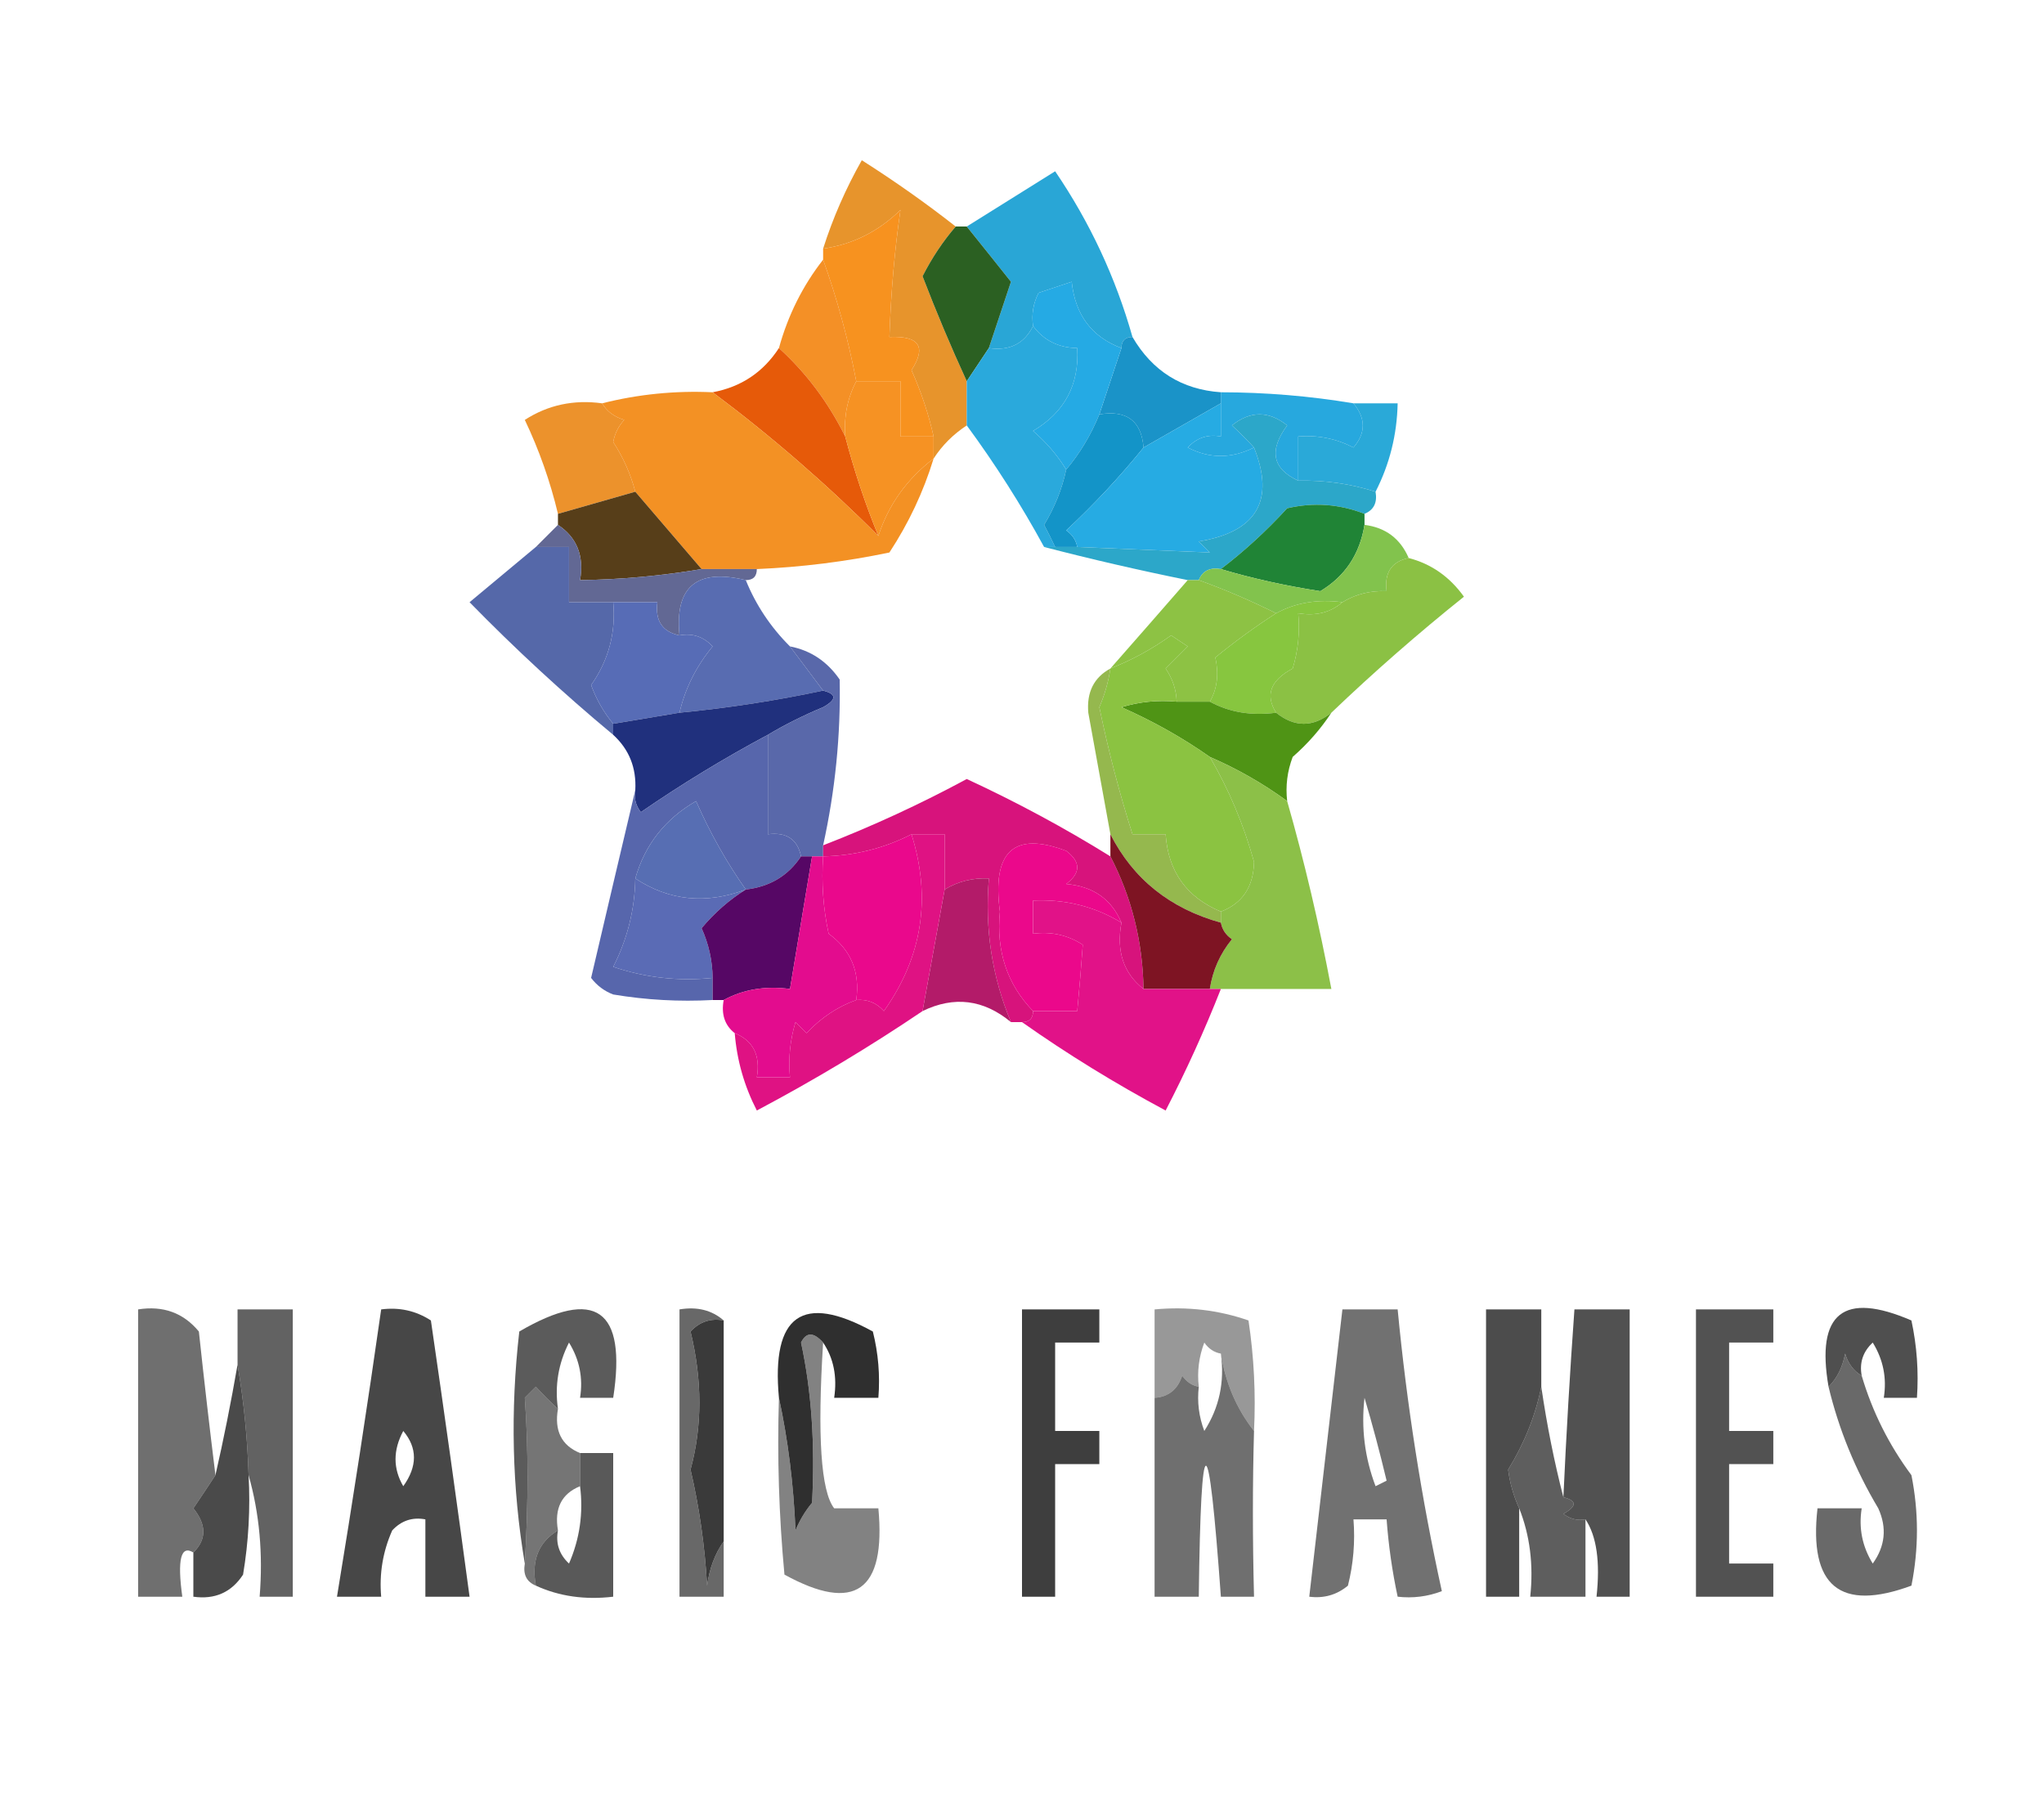 <svg xmlns="http://www.w3.org/2000/svg" xmlns:xlink="http://www.w3.org/1999/xlink" width="185px" height="164px" style="shape-rendering:geometricPrecision; text-rendering:geometricPrecision; image-rendering:optimizeQuality; fill-rule:evenodd; clip-rule:evenodd"><g><path style="opacity:1" fill="#29a6d6" d="M 102.5,30.5 C 101.833,30.5 101.5,30.833 101.5,31.5C 98.816,30.496 97.316,28.496 97,25.5C 96,25.833 95,26.167 94,26.5C 93.517,27.448 93.35,28.448 93.5,29.5C 92.713,31.104 91.38,31.771 89.5,31.5C 90.156,29.516 90.822,27.516 91.5,25.5C 90.177,23.835 88.844,22.168 87.5,20.5C 90.139,18.844 92.805,17.178 95.5,15.5C 98.649,20.13 100.982,25.13 102.5,30.5 Z"></path></g><g><path style="opacity:1" fill="#e7942c" d="M 86.5,20.5 C 85.348,21.834 84.348,23.334 83.5,25C 84.743,28.236 86.076,31.403 87.5,34.5C 87.5,35.833 87.5,37.167 87.5,38.5C 86.272,39.306 85.272,40.306 84.5,41.5C 84.5,40.833 84.5,40.167 84.5,39.5C 84.039,37.45 83.372,35.45 82.5,33.5C 83.871,31.38 83.205,30.38 80.5,30.5C 80.64,26.436 80.973,22.603 81.5,19C 79.501,20.955 77.168,22.122 74.5,22.5C 75.379,19.738 76.546,17.071 78,14.5C 80.988,16.399 83.821,18.399 86.5,20.5 Z"></path></g><g><path style="opacity:1" fill="#2b6022" d="M 86.5,20.5 C 86.833,20.5 87.167,20.5 87.5,20.5C 88.844,22.168 90.177,23.835 91.5,25.5C 90.822,27.516 90.156,29.516 89.5,31.5C 88.833,32.5 88.167,33.5 87.5,34.5C 86.076,31.403 84.743,28.236 83.5,25C 84.348,23.334 85.348,21.834 86.5,20.5 Z"></path></g><g><path style="opacity:1" fill="#f7921f" d="M 84.5,39.5 C 83.5,39.5 82.5,39.5 81.5,39.5C 81.5,37.833 81.5,36.167 81.5,34.5C 80.167,34.5 78.833,34.5 77.5,34.5C 76.777,30.732 75.777,27.065 74.5,23.5C 74.5,23.167 74.5,22.833 74.5,22.5C 77.168,22.122 79.501,20.955 81.5,19C 80.973,22.603 80.64,26.436 80.5,30.5C 83.205,30.38 83.871,31.38 82.5,33.5C 83.372,35.45 84.039,37.45 84.5,39.5 Z"></path></g><g><path style="opacity:1" fill="#f49026" d="M 74.5,23.5 C 75.777,27.065 76.777,30.732 77.5,34.5C 76.699,36.042 76.366,37.709 76.5,39.5C 74.966,36.407 72.966,33.74 70.5,31.5C 71.326,28.515 72.659,25.849 74.5,23.5 Z"></path></g><g><path style="opacity:1" fill="#1a93c8" d="M 102.5,30.5 C 104.303,33.587 106.97,35.254 110.5,35.5C 110.5,35.833 110.5,36.167 110.5,36.5C 108.171,37.83 105.837,39.164 103.5,40.5C 103.306,38.088 101.973,37.088 99.5,37.5C 100.167,35.5 100.833,33.5 101.5,31.5C 101.5,30.833 101.833,30.5 102.5,30.5 Z"></path></g><g><path style="opacity:1" fill="#25aae4" d="M 101.5,31.5 C 100.833,33.5 100.167,35.5 99.5,37.5C 98.737,39.368 97.737,41.035 96.5,42.5C 95.71,41.206 94.71,40.039 93.5,39C 96.359,37.309 97.692,34.809 97.5,31.5C 95.801,31.473 94.467,30.806 93.5,29.5C 93.35,28.448 93.517,27.448 94,26.5C 95,26.167 96,25.833 97,25.5C 97.316,28.496 98.816,30.496 101.5,31.5 Z"></path></g><g><path style="opacity:1" fill="#2aa9dc" d="M 93.5,29.5 C 94.467,30.806 95.801,31.473 97.5,31.5C 97.692,34.809 96.359,37.309 93.5,39C 94.71,40.039 95.71,41.206 96.5,42.5C 96.123,44.258 95.457,45.925 94.5,47.5C 94.863,48.184 95.196,48.85 95.5,49.5C 95.167,49.5 94.833,49.5 94.5,49.5C 92.429,45.697 90.096,42.031 87.5,38.5C 87.5,37.167 87.5,35.833 87.5,34.5C 88.167,33.5 88.833,32.5 89.5,31.5C 91.38,31.771 92.713,31.104 93.5,29.5 Z"></path></g><g><path style="opacity:1" fill="#e65a09" d="M 70.5,31.5 C 72.966,33.74 74.966,36.407 76.5,39.5C 77.317,42.618 78.317,45.618 79.5,48.5C 74.795,43.793 69.795,39.46 64.5,35.5C 67.071,35.024 69.071,33.691 70.5,31.5 Z"></path></g><g><path style="opacity:1" fill="#f69223" d="M 77.5,34.5 C 78.833,34.5 80.167,34.5 81.5,34.5C 81.5,36.167 81.5,37.833 81.5,39.5C 82.5,39.5 83.5,39.5 84.5,39.5C 84.5,40.167 84.5,40.833 84.5,41.5C 82.084,43.346 80.417,45.679 79.5,48.5C 78.317,45.618 77.317,42.618 76.5,39.5C 76.366,37.709 76.699,36.042 77.5,34.5 Z"></path></g><g><path style="opacity:1" fill="#1394c8" d="M 99.5,37.5 C 101.973,37.088 103.306,38.088 103.5,40.5C 101.372,43.13 99.039,45.63 96.5,48C 97.056,48.383 97.389,48.883 97.5,49.5C 96.833,49.5 96.167,49.5 95.5,49.5C 95.196,48.85 94.863,48.184 94.5,47.5C 95.457,45.925 96.123,44.258 96.5,42.5C 97.737,41.035 98.737,39.368 99.5,37.5 Z"></path></g><g><path style="opacity:1" fill="#27a8de" d="M 110.5,35.5 C 114.534,35.505 118.534,35.838 122.5,36.5C 123.626,37.858 123.626,39.192 122.5,40.5C 120.929,39.691 119.262,39.357 117.5,39.5C 117.5,40.833 117.5,42.167 117.5,43.5C 115.16,42.428 114.827,40.761 116.5,38.5C 114.833,37.167 113.167,37.167 111.5,38.5C 112.243,39.182 112.909,39.849 113.5,40.5C 111.46,41.519 109.46,41.519 107.5,40.5C 108.325,39.614 109.325,39.281 110.5,39.5C 110.5,38.5 110.5,37.5 110.5,36.5C 110.5,36.167 110.5,35.833 110.5,35.5 Z"></path></g><g><path style="opacity:1" fill="#2aa9d8" d="M 122.5,36.5 C 123.833,36.5 125.167,36.5 126.5,36.5C 126.44,39.341 125.774,42.008 124.5,44.5C 122.236,43.781 119.903,43.448 117.5,43.5C 117.5,42.167 117.5,40.833 117.5,39.5C 119.262,39.357 120.929,39.691 122.5,40.5C 123.626,39.192 123.626,37.858 122.5,36.5 Z"></path></g><g><path style="opacity:1" fill="#ec922c" d="M 54.5,36.5 C 54.917,37.222 55.584,37.722 56.5,38C 55.978,38.561 55.645,39.228 55.5,40C 56.414,41.406 57.081,42.906 57.5,44.5C 55.167,45.167 52.833,45.833 50.5,46.5C 49.798,43.56 48.798,40.727 47.5,38C 49.594,36.648 51.927,36.148 54.5,36.5 Z"></path></g><g><path style="opacity:1" fill="#26abe3" d="M 110.5,36.5 C 110.5,37.5 110.5,38.5 110.5,39.5C 109.325,39.281 108.325,39.614 107.5,40.5C 109.46,41.519 111.46,41.519 113.5,40.5C 115.413,45.305 113.746,48.138 108.5,49C 108.833,49.333 109.167,49.667 109.5,50C 105.541,49.842 101.541,49.675 97.5,49.5C 97.389,48.883 97.056,48.383 96.5,48C 99.039,45.63 101.372,43.13 103.5,40.5C 105.837,39.164 108.171,37.83 110.5,36.5 Z"></path></g><g><path style="opacity:1" fill="#f39124" d="M 64.5,35.5 C 69.795,39.46 74.795,43.793 79.5,48.5C 80.417,45.679 82.084,43.346 84.5,41.5C 83.58,44.508 82.246,47.341 80.5,50C 76.534,50.828 72.534,51.328 68.5,51.5C 66.833,51.5 65.167,51.5 63.5,51.5C 61.5,49.167 59.5,46.833 57.5,44.5C 57.081,42.906 56.414,41.406 55.5,40C 55.645,39.228 55.978,38.561 56.5,38C 55.584,37.722 54.917,37.222 54.5,36.5C 57.764,35.676 61.098,35.342 64.5,35.5 Z"></path></g><g><path style="opacity:1" fill="#2ca7c9" d="M 117.5,43.5 C 119.903,43.448 122.236,43.781 124.5,44.5C 124.672,45.492 124.338,46.158 123.5,46.5C 121.218,45.61 118.885,45.444 116.5,46C 114.604,48.068 112.604,49.901 110.5,51.5C 109.508,51.328 108.842,51.662 108.5,52.5C 108.167,52.5 107.833,52.5 107.5,52.5C 103.052,51.598 98.719,50.598 94.5,49.5C 94.833,49.5 95.167,49.5 95.5,49.5C 96.167,49.5 96.833,49.5 97.5,49.5C 101.541,49.675 105.541,49.842 109.5,50C 109.167,49.667 108.833,49.333 108.5,49C 113.746,48.138 115.413,45.305 113.5,40.5C 112.909,39.849 112.243,39.182 111.5,38.5C 113.167,37.167 114.833,37.167 116.5,38.5C 114.827,40.761 115.16,42.428 117.5,43.5 Z"></path></g><g><path style="opacity:1" fill="#573e19" d="M 57.5,44.5 C 59.5,46.833 61.5,49.167 63.5,51.5C 59.865,52.114 56.198,52.448 52.5,52.5C 52.88,50.302 52.213,48.635 50.5,47.5C 50.5,47.167 50.5,46.833 50.5,46.5C 52.833,45.833 55.167,45.167 57.5,44.5 Z"></path></g><g><path style="opacity:1" fill="#208436" d="M 123.5,46.5 C 123.5,46.833 123.5,47.167 123.5,47.5C 123.07,50.157 121.737,52.157 119.5,53.5C 116.326,53.009 113.326,52.343 110.5,51.5C 112.604,49.901 114.604,48.068 116.5,46C 118.885,45.444 121.218,45.61 123.5,46.5 Z"></path></g><g><path style="opacity:1" fill="#82c34d" d="M 123.5,47.5 C 125.404,47.738 126.738,48.738 127.5,50.5C 125.952,50.821 125.285,51.821 125.5,53.5C 124.041,53.433 122.708,53.766 121.5,54.5C 119.265,54.205 117.265,54.539 115.5,55.5C 113.176,54.344 110.843,53.344 108.5,52.5C 108.842,51.662 109.508,51.328 110.5,51.5C 113.326,52.343 116.326,53.009 119.5,53.5C 121.737,52.157 123.07,50.157 123.5,47.5 Z"></path></g><g><path style="opacity:1" fill="#626894" d="M 50.5,47.5 C 52.213,48.635 52.88,50.302 52.5,52.5C 56.198,52.448 59.865,52.114 63.5,51.5C 65.167,51.5 66.833,51.5 68.5,51.5C 68.5,52.167 68.167,52.5 67.5,52.5C 63.062,51.425 61.062,53.092 61.5,57.5C 59.952,57.179 59.285,56.179 59.5,54.5C 58.167,54.5 56.833,54.5 55.5,54.5C 54.167,54.5 52.833,54.5 51.5,54.5C 51.5,52.833 51.5,51.167 51.5,49.5C 50.5,49.5 49.5,49.5 48.5,49.5C 49.167,48.833 49.833,48.167 50.5,47.5 Z"></path></g><g><path style="opacity:1" fill="#5568a9" d="M 48.5,49.5 C 49.5,49.5 50.5,49.5 51.5,49.5C 51.5,51.167 51.5,52.833 51.5,54.5C 52.833,54.5 54.167,54.5 55.5,54.5C 55.752,57.244 55.086,59.744 53.5,62C 53.978,63.303 54.645,64.469 55.5,65.5C 55.5,65.833 55.5,66.167 55.5,66.5C 50.967,62.731 46.634,58.731 42.5,54.5C 44.491,52.836 46.491,51.169 48.5,49.5 Z"></path></g><g><path style="opacity:1" fill="#8dc244" d="M 107.5,52.5 C 107.833,52.5 108.167,52.5 108.5,52.5C 110.843,53.344 113.176,54.344 115.5,55.5C 113.645,56.69 111.812,58.023 110,59.5C 110.331,61.019 110.164,62.352 109.5,63.5C 108.5,63.5 107.5,63.5 106.5,63.5C 106.461,62.417 106.127,61.417 105.5,60.5C 106.167,59.833 106.833,59.167 107.5,58.5C 107,58.167 106.5,57.833 106,57.5C 104.269,58.741 102.436,59.741 100.5,60.5C 102.885,57.788 105.218,55.122 107.5,52.5 Z"></path></g><g><path style="opacity:1" fill="#8bc144" d="M 127.5,50.5 C 129.544,51.031 131.211,52.198 132.5,54C 128.332,57.336 124.332,60.836 120.5,64.5C 118.833,65.833 117.167,65.833 115.5,64.5C 114.488,62.9 114.988,61.566 117,60.5C 117.494,58.866 117.66,57.199 117.5,55.5C 119.099,55.768 120.432,55.434 121.5,54.5C 122.708,53.766 124.041,53.433 125.5,53.5C 125.285,51.821 125.952,50.821 127.5,50.5 Z"></path></g><g><path style="opacity:1" fill="#87c63f" d="M 121.5,54.5 C 120.432,55.434 119.099,55.768 117.5,55.5C 117.66,57.199 117.494,58.866 117,60.5C 114.988,61.566 114.488,62.9 115.5,64.5C 113.265,64.795 111.265,64.461 109.5,63.5C 110.164,62.352 110.331,61.019 110,59.5C 111.812,58.023 113.645,56.69 115.5,55.5C 117.265,54.539 119.265,54.205 121.5,54.5 Z"></path></g><g><path style="opacity:1" fill="#576cb6" d="M 55.5,54.5 C 56.833,54.5 58.167,54.5 59.5,54.5C 59.285,56.179 59.952,57.179 61.5,57.5C 62.675,57.281 63.675,57.614 64.5,58.5C 63.014,60.302 62.014,62.302 61.5,64.5C 59.5,64.833 57.5,65.167 55.5,65.5C 54.645,64.469 53.978,63.303 53.5,62C 55.086,59.744 55.752,57.244 55.5,54.5 Z"></path></g><g><path style="opacity:1" fill="#586cb1" d="M 67.5,52.5 C 68.415,54.754 69.748,56.754 71.5,58.5C 72.5,59.833 73.5,61.167 74.5,62.5C 70.242,63.408 65.908,64.075 61.5,64.5C 62.014,62.302 63.014,60.302 64.5,58.5C 63.675,57.614 62.675,57.281 61.5,57.5C 61.062,53.092 63.062,51.425 67.5,52.5 Z"></path></g><g><path style="opacity:1" fill="#4f9415" d="M 106.5,63.5 C 107.5,63.5 108.5,63.5 109.5,63.5C 111.265,64.461 113.265,64.795 115.5,64.5C 117.167,65.833 118.833,65.833 120.5,64.5C 119.542,65.962 118.376,67.295 117,68.5C 116.51,69.793 116.343,71.127 116.5,72.5C 114.33,70.914 111.996,69.58 109.5,68.5C 107.023,66.759 104.356,65.259 101.5,64C 103.134,63.507 104.801,63.34 106.5,63.5 Z"></path></g><g><path style="opacity:1" fill="#20307d" d="M 74.5,62.5 C 75.738,62.81 75.738,63.31 74.5,64C 72.685,64.757 71.019,65.59 69.5,66.5C 65.552,68.608 61.719,70.941 58,73.5C 57.536,72.906 57.369,72.239 57.5,71.5C 57.608,69.486 56.942,67.82 55.5,66.5C 55.5,66.167 55.5,65.833 55.5,65.5C 57.5,65.167 59.5,64.833 61.5,64.5C 65.908,64.075 70.242,63.408 74.5,62.5 Z"></path></g><g><path style="opacity:1" fill="#8bc341" d="M 106.5,63.5 C 104.801,63.34 103.134,63.507 101.5,64C 104.356,65.259 107.023,66.759 109.5,68.5C 111.241,71.483 112.574,74.649 113.5,78C 113.453,80.256 112.453,81.756 110.5,82.5C 107.397,81.205 105.73,78.872 105.5,75.5C 104.5,75.5 103.5,75.5 102.5,75.5C 101.322,71.799 100.322,67.966 99.5,64C 99.989,62.861 100.322,61.695 100.5,60.5C 102.436,59.741 104.269,58.741 106,57.5C 106.5,57.833 107,58.167 107.5,58.5C 106.833,59.167 106.167,59.833 105.5,60.5C 106.127,61.417 106.461,62.417 106.5,63.5 Z"></path></g><g><path style="opacity:1" fill="#5766ac" d="M 69.5,66.5 C 69.5,69.5 69.5,72.5 69.5,75.5C 71.179,75.285 72.179,75.952 72.5,77.5C 71.341,79.25 69.674,80.25 67.5,80.5C 65.77,78.049 64.27,75.382 63,72.5C 60.2,74.113 58.366,76.447 57.5,79.5C 57.452,82.313 56.785,84.98 55.5,87.5C 58.428,88.484 61.428,88.817 64.5,88.5C 64.5,89.167 64.5,89.833 64.5,90.5C 61.482,90.665 58.482,90.498 55.5,90C 54.692,89.692 54.025,89.192 53.5,88.5C 54.853,82.713 56.187,77.046 57.5,71.5C 57.369,72.239 57.536,72.906 58,73.5C 61.719,70.941 65.552,68.608 69.5,66.5 Z"></path></g><g><path style="opacity:1" fill="#8cc048" d="M 109.5,68.5 C 111.996,69.58 114.33,70.914 116.5,72.5C 118.069,77.994 119.403,83.66 120.5,89.5C 117.167,89.5 113.833,89.5 110.5,89.5C 110.167,89.5 109.833,89.5 109.5,89.5C 109.751,87.83 110.418,86.33 111.5,85C 110.944,84.617 110.611,84.117 110.5,83.5C 110.5,83.167 110.5,82.833 110.5,82.5C 112.453,81.756 113.453,80.256 113.5,78C 112.574,74.649 111.241,71.483 109.5,68.5 Z"></path></g><g><path style="opacity:1" fill="#5968aa" d="M 71.5,58.5 C 73.371,58.859 74.871,59.859 76,61.5C 76.095,66.536 75.595,71.536 74.5,76.5C 74.5,76.833 74.5,77.167 74.5,77.5C 74.167,77.5 73.833,77.5 73.5,77.5C 73.167,77.5 72.833,77.5 72.5,77.5C 72.179,75.952 71.179,75.285 69.5,75.5C 69.5,72.5 69.5,69.5 69.5,66.5C 71.019,65.59 72.685,64.757 74.5,64C 75.738,63.31 75.738,62.81 74.5,62.5C 73.5,61.167 72.5,59.833 71.5,58.5 Z"></path></g><g><path style="opacity:1" fill="#576eb3" d="M 67.5,80.5 C 63.903,81.855 60.57,81.521 57.5,79.5C 58.366,76.447 60.2,74.113 63,72.5C 64.27,75.382 65.77,78.049 67.5,80.5 Z"></path></g><g><path style="opacity:1" fill="#95b84e" d="M 100.5,60.5 C 100.322,61.695 99.989,62.861 99.5,64C 100.322,67.966 101.322,71.799 102.5,75.5C 103.5,75.5 104.5,75.5 105.5,75.5C 105.73,78.872 107.397,81.205 110.5,82.5C 110.5,82.833 110.5,83.167 110.5,83.5C 105.905,82.227 102.572,79.561 100.5,75.5C 99.836,71.846 99.169,68.18 98.5,64.5C 98.34,62.645 99.007,61.312 100.5,60.5 Z"></path></g><g><path style="opacity:1" fill="#d7137c" d="M 100.5,77.5 C 102.426,81.206 103.426,85.206 103.5,89.5C 101.692,88.082 101.025,86.082 101.5,83.5C 100.602,81.373 98.936,80.207 96.5,80C 97.833,79 97.833,78 96.5,77C 91.769,75.213 89.769,77.046 90.5,82.5C 90.154,86.082 91.154,89.082 93.5,91.5C 93.5,92.167 93.167,92.5 92.5,92.5C 92.167,92.5 91.833,92.5 91.5,92.5C 89.787,88.404 89.121,84.07 89.5,79.5C 88.041,79.433 86.708,79.766 85.5,80.5C 85.5,78.833 85.5,77.167 85.5,75.5C 84.5,75.5 83.5,75.5 82.5,75.5C 80.007,76.774 77.341,77.44 74.5,77.5C 74.5,77.167 74.5,76.833 74.5,76.5C 78.967,74.766 83.3,72.766 87.5,70.5C 92.014,72.589 96.348,74.922 100.5,77.5 Z"></path></g><g><path style="opacity:1" fill="#eb088b" d="M 101.5,83.5 C 99.084,82.032 96.418,81.365 93.5,81.5C 93.5,82.5 93.5,83.5 93.5,84.5C 95.144,84.287 96.644,84.62 98,85.5C 97.865,87.425 97.698,89.425 97.5,91.5C 96.167,91.5 94.833,91.5 93.5,91.5C 91.154,89.082 90.154,86.082 90.5,82.5C 89.769,77.046 91.769,75.213 96.5,77C 97.833,78 97.833,79 96.5,80C 98.936,80.207 100.602,81.373 101.5,83.5 Z"></path></g><g><path style="opacity:1" fill="#5a6bb5" d="M 57.5,79.5 C 60.57,81.521 63.903,81.855 67.5,80.5C 66.019,81.421 64.686,82.588 63.5,84C 64.148,85.44 64.481,86.94 64.5,88.5C 61.428,88.817 58.428,88.484 55.5,87.5C 56.785,84.98 57.452,82.313 57.5,79.5 Z"></path></g><g><path style="opacity:1" fill="#560765" d="M 72.5,77.5 C 72.833,77.5 73.167,77.5 73.5,77.5C 72.833,81.5 72.167,85.5 71.5,89.5C 69.265,89.205 67.265,89.539 65.5,90.5C 65.167,90.5 64.833,90.5 64.5,90.5C 64.5,89.833 64.5,89.167 64.5,88.5C 64.481,86.94 64.148,85.44 63.5,84C 64.686,82.588 66.019,81.421 67.5,80.5C 69.674,80.25 71.341,79.25 72.5,77.5 Z"></path></g><g><path style="opacity:1" fill="#ea088c" d="M 82.5,75.5 C 84.311,81.275 83.477,86.609 80,91.5C 79.329,90.748 78.496,90.414 77.5,90.5C 77.85,87.955 77.016,85.955 75,84.5C 74.503,82.19 74.337,79.857 74.5,77.5C 77.341,77.44 80.007,76.774 82.5,75.5 Z"></path></g><g><path style="opacity:1" fill="#b31b69" d="M 91.5,92.5 C 89.024,90.448 86.358,90.115 83.5,91.5C 84.167,87.833 84.833,84.167 85.5,80.5C 86.708,79.766 88.041,79.433 89.5,79.5C 89.121,84.07 89.787,88.404 91.5,92.5 Z"></path></g><g><path style="opacity:1" fill="#7e1423" d="M 100.5,75.5 C 102.572,79.561 105.905,82.227 110.5,83.5C 110.611,84.117 110.944,84.617 111.5,85C 110.418,86.33 109.751,87.83 109.5,89.5C 107.5,89.5 105.5,89.5 103.5,89.5C 103.426,85.206 102.426,81.206 100.5,77.5C 100.5,76.833 100.5,76.167 100.5,75.5 Z"></path></g><g><path style="opacity:1" fill="#df1283" d="M 82.5,75.5 C 83.5,75.5 84.5,75.5 85.5,75.5C 85.5,77.167 85.5,78.833 85.5,80.5C 84.833,84.167 84.167,87.833 83.5,91.5C 78.729,94.726 73.729,97.726 68.5,100.5C 67.365,98.293 66.698,95.96 66.5,93.5C 68.177,94.183 68.843,95.517 68.5,97.5C 69.5,97.5 70.5,97.5 71.5,97.5C 71.34,95.801 71.507,94.134 72,92.5C 72.333,92.833 72.667,93.167 73,93.5C 74.31,92.103 75.81,91.103 77.5,90.5C 78.496,90.414 79.329,90.748 80,91.5C 83.477,86.609 84.311,81.275 82.5,75.5 Z"></path></g><g><path style="opacity:1" fill="#e11288" d="M 101.5,83.5 C 101.025,86.082 101.692,88.082 103.5,89.5C 105.5,89.5 107.5,89.5 109.5,89.5C 109.833,89.5 110.167,89.5 110.5,89.5C 109.031,93.231 107.365,96.898 105.5,100.5C 100.935,98.059 96.602,95.392 92.5,92.5C 93.167,92.5 93.5,92.167 93.5,91.5C 94.833,91.5 96.167,91.5 97.5,91.5C 97.698,89.425 97.865,87.425 98,85.5C 96.644,84.62 95.144,84.287 93.5,84.5C 93.5,83.5 93.5,82.5 93.5,81.5C 96.418,81.365 99.084,82.032 101.5,83.5 Z"></path></g><g><path style="opacity:1" fill="#e30c8e" d="M 73.5,77.5 C 73.833,77.5 74.167,77.5 74.5,77.5C 74.337,79.857 74.503,82.19 75,84.5C 77.016,85.955 77.85,87.955 77.5,90.5C 75.81,91.103 74.31,92.103 73,93.5C 72.667,93.167 72.333,92.833 72,92.5C 71.507,94.134 71.34,95.801 71.5,97.5C 70.5,97.5 69.5,97.5 68.5,97.5C 68.843,95.517 68.177,94.183 66.5,93.5C 65.596,92.791 65.263,91.791 65.5,90.5C 67.265,89.539 69.265,89.205 71.5,89.5C 72.167,85.5 72.833,81.5 73.5,77.5 Z"></path></g><g><path style="opacity:0.8" fill="#323232" d="M 50.5,127.5 C 49.849,126.909 49.182,126.243 48.5,125.5C 48.167,125.833 47.833,126.167 47.5,126.5C 47.826,131.046 47.826,136.046 47.5,141.5C 46.345,134.679 46.179,127.679 47,120.5C 53.902,116.476 56.735,118.476 55.5,126.5C 54.5,126.5 53.5,126.5 52.5,126.5C 52.785,124.712 52.452,123.045 51.5,121.5C 50.534,123.396 50.201,125.396 50.5,127.5 Z"></path></g><g><path style="opacity:0.89" fill="#363636" d="M 139.5,125.5 C 138.967,128.122 137.967,130.622 136.5,133C 136.653,134.209 136.986,135.375 137.5,136.5C 137.5,139.167 137.5,141.833 137.5,144.5C 136.5,144.5 135.5,144.5 134.5,144.5C 134.5,135.833 134.5,127.167 134.5,118.5C 136.167,118.5 137.833,118.5 139.5,118.5C 139.5,120.833 139.5,123.167 139.5,125.5 Z"></path></g><g><path style="opacity:0.845" fill="#303030" d="M 168.5,124.5 C 167.778,124.082 167.278,123.416 167,122.5C 166.768,123.737 166.268,124.737 165.5,125.5C 164.344,118.842 166.844,116.842 173,119.5C 173.497,121.81 173.663,124.143 173.5,126.5C 172.5,126.5 171.5,126.5 170.5,126.5C 170.785,124.712 170.452,123.045 169.5,121.5C 168.614,122.325 168.281,123.325 168.5,124.5 Z"></path></g><g><path style="opacity:0.5" fill="#333333" d="M 113.5,129.5 C 111.917,127.492 110.917,125.159 110.5,122.5C 109.883,122.389 109.383,122.056 109,121.5C 108.51,122.793 108.343,124.127 108.5,125.5C 107.883,125.389 107.383,125.056 107,124.5C 106.583,125.756 105.75,126.423 104.5,126.5C 104.5,123.833 104.5,121.167 104.5,118.5C 107.448,118.223 110.281,118.556 113,119.5C 113.498,122.817 113.665,126.15 113.5,129.5 Z"></path></g><g><path style="opacity:0.947" fill="#343434" d="M 92.5,118.5 C 94.833,118.5 97.167,118.5 99.5,118.5C 99.5,119.5 99.5,120.5 99.5,121.5C 98.167,121.5 96.833,121.5 95.5,121.5C 95.5,124.167 95.5,126.833 95.5,129.5C 96.833,129.5 98.167,129.5 99.5,129.5C 99.5,130.5 99.5,131.5 99.5,132.5C 98.167,132.5 96.833,132.5 95.5,132.5C 95.5,136.5 95.5,140.5 95.5,144.5C 94.5,144.5 93.5,144.5 92.5,144.5C 92.5,135.833 92.5,127.167 92.5,118.5 Z"></path></g><g><path style="opacity:0.85" fill="#333333" d="M 143.5,137.5 C 142.761,137.631 142.094,137.464 141.5,137C 142.738,136.31 142.738,135.81 141.5,135.5C 141.76,129.828 142.093,124.161 142.5,118.5C 144.167,118.5 145.833,118.5 147.5,118.5C 147.5,127.167 147.5,135.833 147.5,144.5C 146.5,144.5 145.5,144.5 144.5,144.5C 144.843,141.347 144.51,139.013 143.5,137.5 Z"></path></g><g><path style="opacity:0.78" fill="#363636" d="M 22.5,133.5 C 22.396,130.135 22.063,126.802 21.5,123.5C 21.5,121.833 21.5,120.167 21.5,118.5C 23.167,118.5 24.833,118.5 26.5,118.5C 26.5,127.167 26.5,135.833 26.5,144.5C 25.5,144.5 24.5,144.5 23.5,144.5C 23.815,140.629 23.482,136.962 22.5,133.5 Z"></path></g><g><path style="opacity:0.938" fill="#2e2e2e" d="M 65.5,119.5 C 65.5,126.167 65.5,132.833 65.5,139.5C 64.71,140.609 64.21,141.942 64,143.5C 63.793,139.911 63.293,136.411 62.5,133C 63.566,129.075 63.566,124.909 62.5,120.5C 63.325,119.614 64.325,119.281 65.5,119.5 Z"></path></g><g><path style="opacity:1" fill="#2f2f2f" d="M 74.5,121.5 C 73.636,120.537 72.97,120.537 72.5,121.5C 73.446,125.852 73.779,130.685 73.5,136C 72.874,136.75 72.374,137.584 72,138.5C 71.824,134.312 71.324,130.312 70.5,126.5C 69.804,119.003 72.637,117.003 79,120.5C 79.496,122.473 79.662,124.473 79.5,126.5C 78.167,126.5 76.833,126.5 75.5,126.5C 75.784,124.585 75.451,122.919 74.5,121.5 Z"></path></g><g><path style="opacity:0.667" fill="#303030" d="M 50.5,127.5 C 50.157,129.483 50.824,130.817 52.5,131.5C 52.5,132.5 52.5,133.5 52.5,134.5C 50.824,135.183 50.157,136.517 50.5,138.5C 48.744,139.552 48.077,141.219 48.5,143.5C 47.662,143.158 47.328,142.492 47.5,141.5C 47.826,136.046 47.826,131.046 47.5,126.5C 47.833,126.167 48.167,125.833 48.5,125.5C 49.182,126.243 49.849,126.909 50.5,127.5 Z"></path></g><g><path style="opacity:0.686" fill="#313131" d="M 121.5,118.5 C 123.167,118.5 124.833,118.5 126.5,118.5C 127.325,127.115 128.659,135.615 130.5,144C 129.207,144.49 127.873,144.657 126.5,144.5C 126.007,142.194 125.674,139.861 125.5,137.5C 124.5,137.5 123.5,137.5 122.5,137.5C 122.662,139.527 122.495,141.527 122,143.5C 120.989,144.337 119.822,144.67 118.5,144.5C 119.5,135.831 120.5,127.165 121.5,118.5 Z M 123.5,126.5 C 124.21,128.893 124.877,131.393 125.5,134C 125.167,134.167 124.833,134.333 124.5,134.5C 123.52,131.914 123.187,129.247 123.5,126.5 Z"></path></g><g><path style="opacity:0.688" fill="#2f2f2f" d="M 19.5,133.5 C 18.859,134.482 18.192,135.482 17.5,136.5C 18.705,137.995 18.705,139.328 17.5,140.5C 16.369,139.798 16.036,141.132 16.5,144.5C 15.167,144.5 13.833,144.5 12.5,144.5C 12.5,135.833 12.5,127.167 12.5,118.5C 14.766,118.141 16.599,118.808 18,120.5C 18.465,124.848 18.965,129.181 19.5,133.5 Z"></path></g><g><path style="opacity:0.749" fill="#363636" d="M 65.5,119.5 C 64.325,119.281 63.325,119.614 62.5,120.5C 63.566,124.909 63.566,129.075 62.5,133C 63.293,136.411 63.793,139.911 64,143.5C 64.21,141.942 64.71,140.609 65.5,139.5C 65.5,141.167 65.5,142.833 65.5,144.5C 64.167,144.5 62.833,144.5 61.5,144.5C 61.5,135.833 61.5,127.167 61.5,118.5C 63.099,118.232 64.432,118.566 65.5,119.5 Z"></path></g><g><path style="opacity:0.697" fill="#313131" d="M 110.5,122.5 C 110.917,125.159 111.917,127.492 113.5,129.5C 113.365,134.289 113.365,139.289 113.5,144.5C 112.5,144.5 111.5,144.5 110.5,144.5C 109.364,128.696 108.698,128.696 108.5,144.5C 107.167,144.5 105.833,144.5 104.5,144.5C 104.5,138.5 104.5,132.5 104.5,126.5C 105.75,126.423 106.583,125.756 107,124.5C 107.383,125.056 107.883,125.389 108.5,125.5C 108.343,126.873 108.51,128.207 109,129.5C 110.352,127.406 110.852,125.073 110.5,122.5 Z"></path></g><g><path style="opacity:0.895" fill="#333333" d="M 34.5,118.5 C 36.144,118.286 37.644,118.62 39,119.5C 40.215,127.837 41.382,136.17 42.5,144.5C 41.167,144.5 39.833,144.5 38.5,144.5C 38.5,142.167 38.5,139.833 38.5,137.5C 37.325,137.281 36.325,137.614 35.5,138.5C 34.652,140.409 34.318,142.409 34.5,144.5C 33.167,144.5 31.833,144.5 30.5,144.5C 31.927,135.848 33.26,127.181 34.5,118.5 Z M 36.5,129.5 C 37.788,131.035 37.788,132.701 36.5,134.5C 35.566,132.905 35.566,131.239 36.5,129.5 Z"></path></g><g><path style="opacity:0.727" fill="#323232" d="M 168.5,124.5 C 169.462,127.757 170.962,130.757 173,133.5C 173.667,136.833 173.667,140.167 173,143.5C 166.535,145.881 163.701,143.547 164.5,136.5C 165.833,136.5 167.167,136.5 168.5,136.5C 168.215,138.288 168.548,139.955 169.5,141.5C 170.631,139.926 170.798,138.259 170,136.5C 167.928,133.029 166.428,129.362 165.5,125.5C 166.268,124.737 166.768,123.737 167,122.5C 167.278,123.416 167.778,124.082 168.5,124.5 Z"></path></g><g><path style="opacity:0.871" fill="#2f2f2f" d="M 21.5,123.5 C 22.063,126.802 22.396,130.135 22.5,133.5C 22.665,136.518 22.498,139.518 22,142.5C 20.951,144.107 19.451,144.773 17.5,144.5C 17.5,143.167 17.5,141.833 17.5,140.5C 18.705,139.328 18.705,137.995 17.5,136.5C 18.192,135.482 18.859,134.482 19.5,133.5C 20.237,130.275 20.904,126.941 21.5,123.5 Z"></path></g><g><path style="opacity:0.786" fill="#333333" d="M 139.5,125.5 C 140.01,128.983 140.677,132.316 141.5,135.5C 142.738,135.81 142.738,136.31 141.5,137C 142.094,137.464 142.761,137.631 143.5,137.5C 143.5,139.833 143.5,142.167 143.5,144.5C 141.833,144.5 140.167,144.5 138.5,144.5C 138.806,141.615 138.473,138.948 137.5,136.5C 136.986,135.375 136.653,134.209 136.5,133C 137.967,130.622 138.967,128.122 139.5,125.5 Z"></path></g><g><path style="opacity:0.614" fill="#343434" d="M 74.5,121.5 C 73.967,129.961 74.3,134.961 75.5,136.5C 76.833,136.5 78.167,136.5 79.5,136.5C 80.196,143.997 77.363,145.997 71,142.5C 70.501,137.177 70.334,131.844 70.5,126.5C 71.324,130.312 71.824,134.312 72,138.5C 72.374,137.584 72.874,136.75 73.5,136C 73.779,130.685 73.446,125.852 72.5,121.5C 72.97,120.537 73.636,120.537 74.5,121.5 Z"></path></g><g><path style="opacity:0.804" fill="#313131" d="M 52.5,131.5 C 53.5,131.5 54.5,131.5 55.5,131.5C 55.5,135.833 55.5,140.167 55.5,144.5C 52.941,144.802 50.607,144.468 48.5,143.5C 48.077,141.219 48.744,139.552 50.5,138.5C 50.281,139.675 50.614,140.675 51.5,141.5C 52.474,139.257 52.808,136.924 52.5,134.5C 52.5,133.5 52.5,132.5 52.5,131.5 Z"></path></g><g><path style="opacity:0.846" fill="#333333" d="M 153.5,118.5 C 155.833,118.5 158.167,118.5 160.5,118.5C 160.5,119.5 160.5,120.5 160.5,121.5C 159.167,121.5 157.833,121.5 156.5,121.5C 156.5,124.167 156.5,126.833 156.5,129.5C 157.833,129.5 159.167,129.5 160.5,129.5C 160.5,130.5 160.5,131.5 160.5,132.5C 159.167,132.5 157.833,132.5 156.5,132.5C 156.5,135.5 156.5,138.5 156.5,141.5C 157.833,141.5 159.167,141.5 160.5,141.5C 160.5,142.5 160.5,143.5 160.5,144.5C 158.167,144.5 155.833,144.5 153.5,144.5C 153.5,135.833 153.5,127.167 153.5,118.5 Z"></path></g></svg>